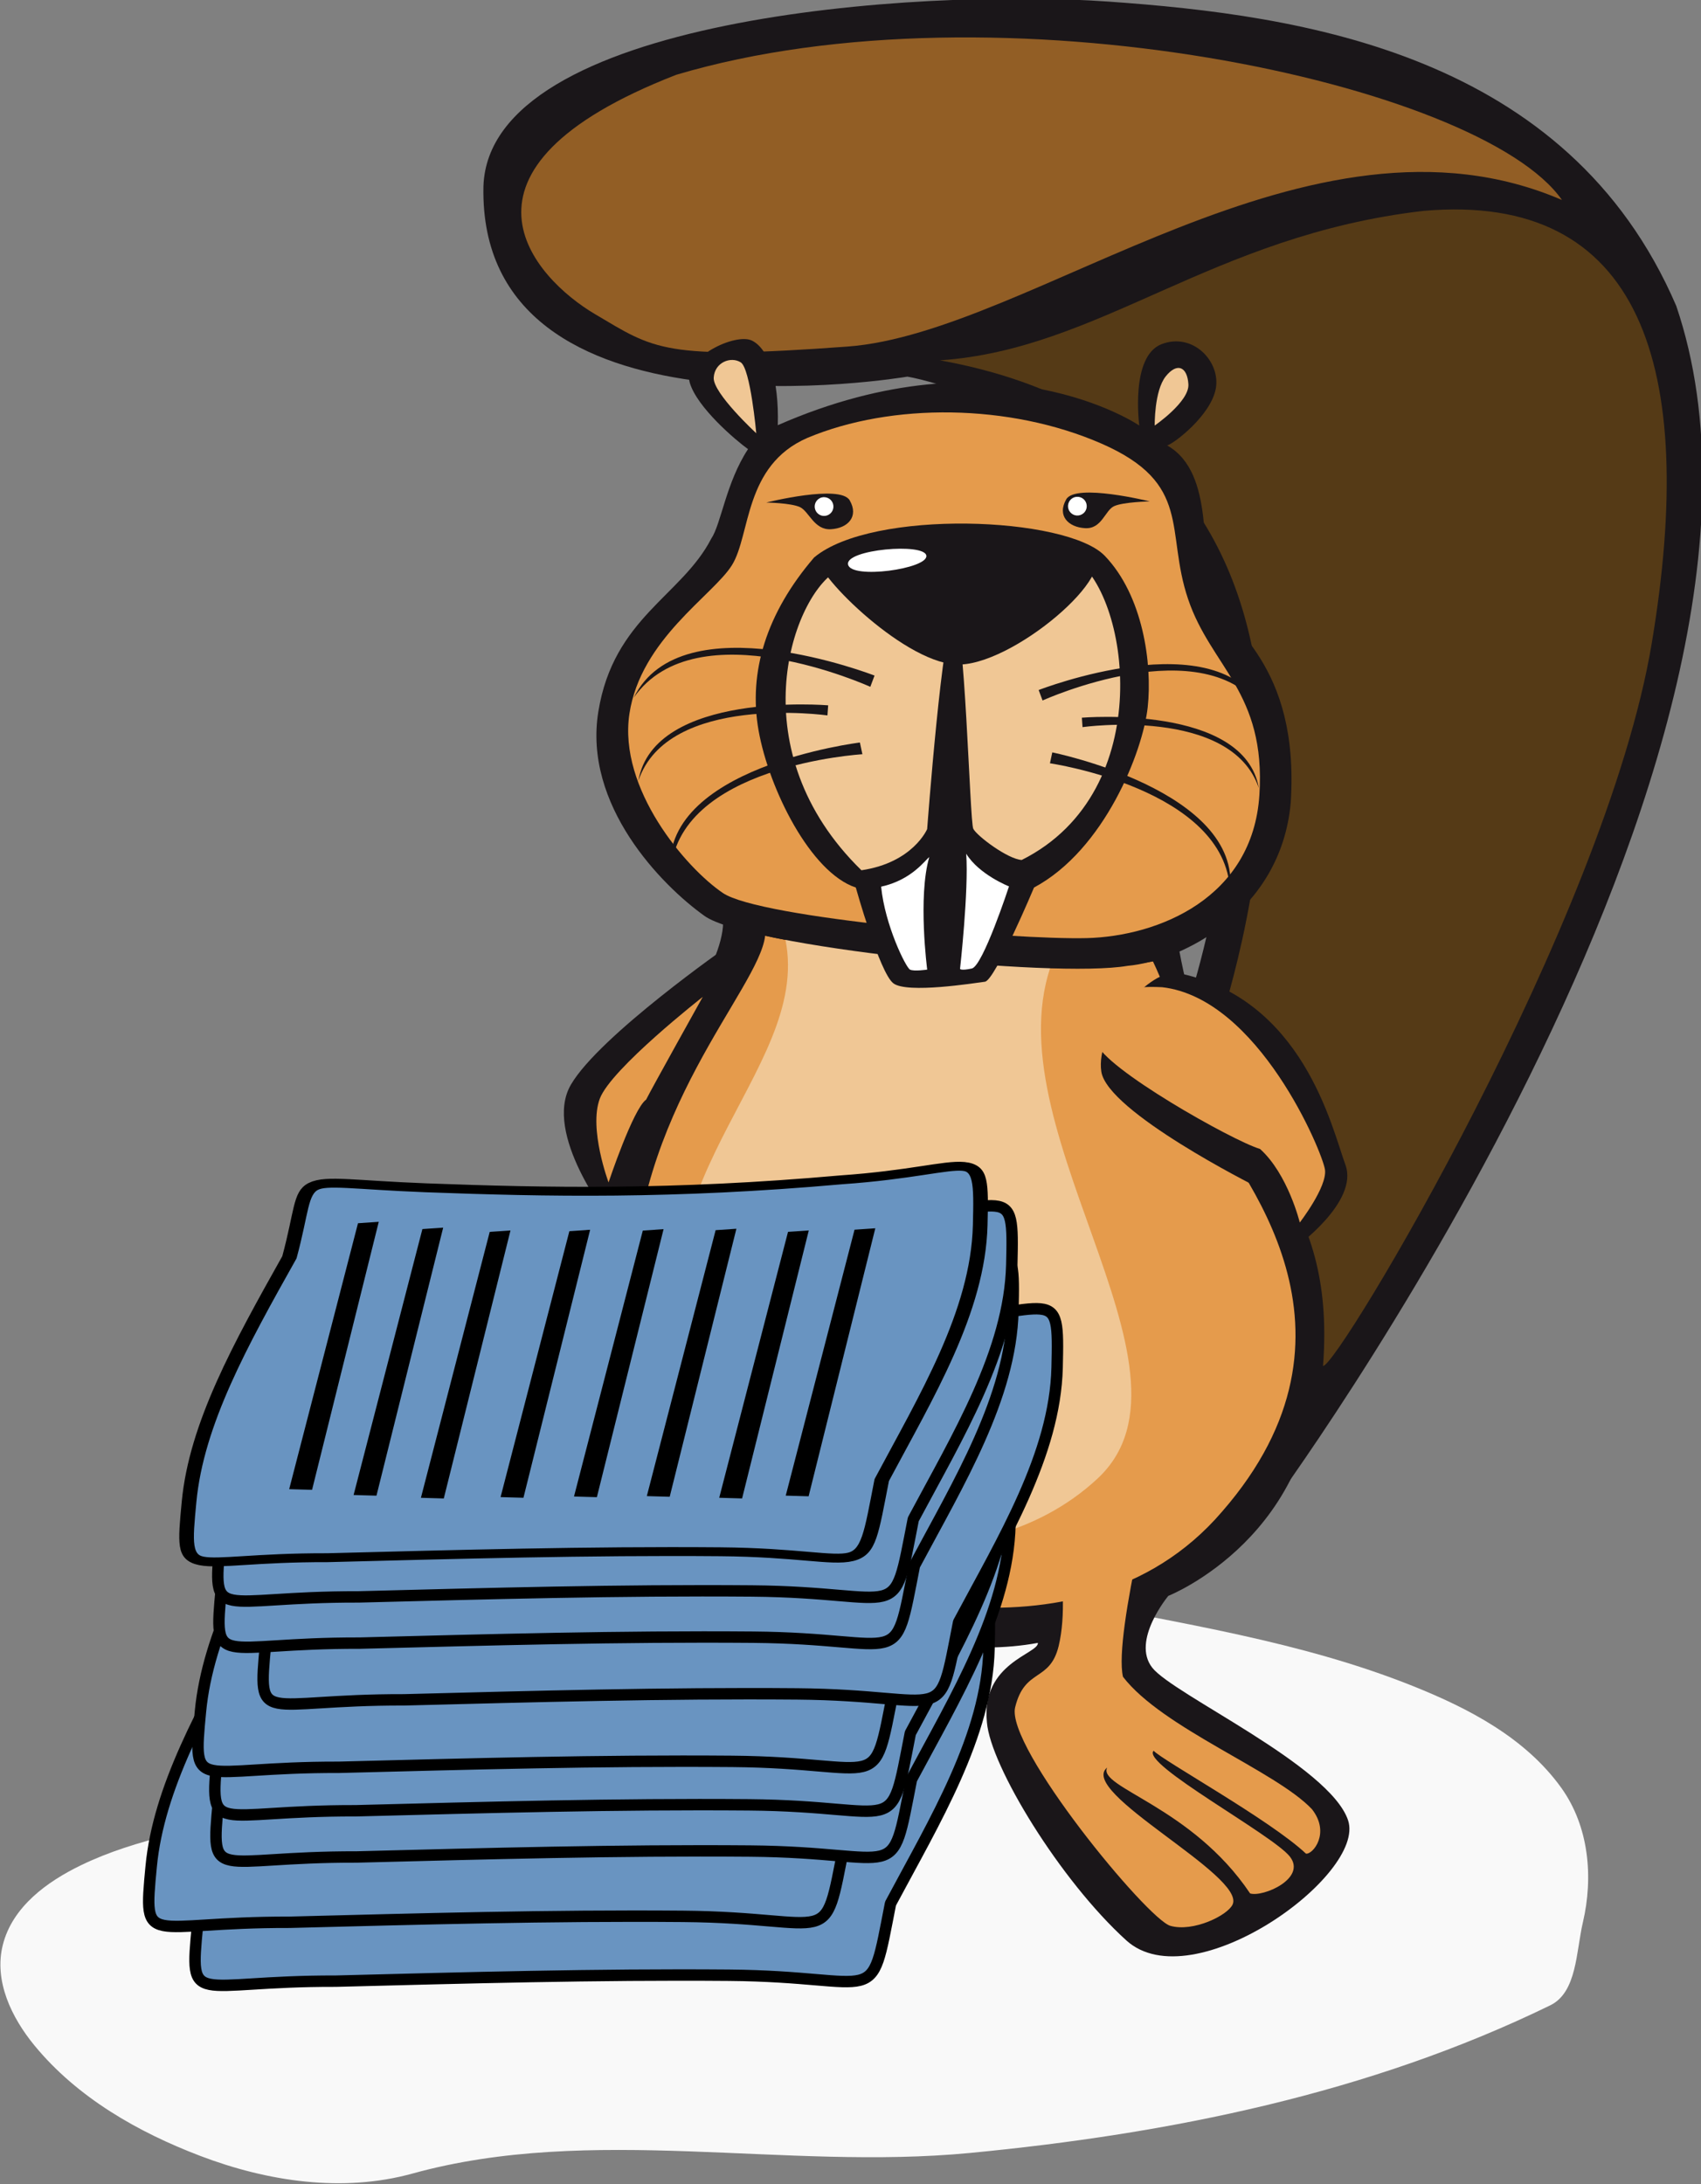 <?xml version="1.0" encoding="UTF-8" standalone="no"?>
<svg xmlns:inkscape="http://www.inkscape.org/namespaces/inkscape" xmlns:sodipodi="http://sodipodi.sourceforge.net/DTD/sodipodi-0.dtd" xmlns="http://www.w3.org/2000/svg" xmlns:svg="http://www.w3.org/2000/svg" xmlns:serif="http://www.serif.com/" width="70.067mm" height="89.939mm" viewBox="0 0 70.067 89.939" version="1.1" id="svg1" inkscape:version="1.4 (e7c3feb1, 2024-10-09)" sodipodi:docname="marterial-de.svg">
  <rect x="0" y="0" width="70.067" height="89.939" fill="#808080" stroke="none"/>
  <defs id="defs1"></defs>
  <g inkscape:label="Ebene 1" inkscape:groupmode="layer" id="layer1" transform="translate(-72.295,-105.659)">
    <path style="font-variation-settings:normal;opacity:1;vector-effect:none;fill:#f9f9f9;fill-opacity:1;stroke-width:0.627;stroke-linecap:butt;stroke-linejoin:miter;stroke-miterlimit:3.864;stroke-dasharray:none;stroke-dashoffset:0;stroke-opacity:1;-inkscape-stroke:none;paint-order:markers fill stroke" d="m 111.243,172.691 c 2.446,1.047 5.08,1.54 7.673,2.068 4.216,0.86 8.528,1.488 12.539,3.096 1.988,0.797 4.008,1.847 5.287,3.631 0.987,1.377 1.15,3.183 0.77,4.806 -0.242,1.035 -0.208,2.492 -1.162,2.957 -6.447,3.147 -13.578,4.587 -20.677,5.268 -6.601,0.633 -13.477,-1.032 -19.862,0.734 -2.497,0.691 -5.178,0.281 -7.558,-0.626 -2.227,-0.849 -4.391,-2.085 -5.917,-3.946 -0.807,-0.984 -1.451,-2.294 -1.125,-3.589 0.344,-1.366 1.585,-2.259 2.788,-2.842 2.013,-0.975 4.244,-1.29 6.396,-1.819 5.85,-1.438 11.658,-3.401 16.755,-6.68 1.434,-0.922 2.804,-1.943 4.094,-3.059 z" id="path3" inkscape:path-effect="#path-effect3" inkscape:original-d="m 111.24257,172.69084 c 8.27927,3.70535 32.4257,2.84296 25.10787,16.55841 -12.38781,6.03784 -27.07911,5.79355 -40.539153,6.00186 -8.389773,2.41033 -23.006331,-8.73039 -8.609467,-12.0785 8.855963,-1.95435 17.17996,-4.54928 24.04075,-10.48177 z" transform="matrix(1.156,0,0,1.154,-21.468,-30.154)"></path>
    <g transform="matrix(-0.048,0,0,0.048,164.246,85.924)" id="g68" style="clip-rule:evenodd;fill-rule:evenodd;stroke-linejoin:round;stroke-miterlimit:2">
      <g transform="matrix(19.298,0,0,19.298,-5016.48,-6974.07)" id="g3">
        <g transform="translate(306.769,467.982)" id="g2">
          <path d="m 0,-42.998 c 0.581,-1.508 17.371,-3.648 20.306,-1.625 -0.501,3.74 9.025,11.292 4.174,22.625 -1.623,4.639 -6.992,7.849 -6.992,7.849 0,0 -0.06,0.604 0.256,0.988 0.63,0.63 9.307,-1.031 11.967,0.43 2.659,1.458 3.494,5.272 2.036,6.56 -2.614,1.863 -11.331,-2.234 -17.808,-1.41 -2.095,-0.255 -1.013,-4.841 -1.441,-4.998 -0.135,0.067 -0.367,0.126 -0.367,0.126 0,0 -2.799,0.762 -5.839,0.202 -0.036,0.488 2.536,0.888 2.267,3.53 -0.154,1.934 -3.25,7.025 -6.2,9.697 -2.949,2.672 -10.672,-2.9 -9.861,-5.338 0.813,-2.437 7.766,-5.585 8.709,-6.787 0.944,-1.202 -0.715,-3.192 -0.715,-3.192 0,0 -6.758,-2.669 -6.64,-10.674 0.115,-8.006 4.293,-8.237 6.148,-17.983" style="fill:#1a1619;fill-rule:nonzero" id="path1"></path>
        </g>
      </g>
      <g transform="matrix(19.298,0,0,19.298,-5016.48,-6974.07)" id="g5">
        <g transform="translate(302.797,382.158)" id="g4">
          <path d="m 0,67.665 c 0,0 -24.892,-33.589 -18.124,-53.528 C -13.292,2.898 -1.449,1.21 7.128,0.606 15.708,0 34.677,1.329 34.92,8.822 c 0.243,11.72 -18.85,8.458 -18.85,8.458 0,0 -6.161,0.965 -10.753,6.885 -8.216,10.031 0.846,27.551 0.846,27.551 z" style="fill:#1a1619;fill-rule:nonzero" id="path2"></path>
        </g>
      </g>
      <g transform="matrix(19.298,0,0,19.298,-5016.48,-6974.07)" id="g7">
        <g transform="translate(304.922,406.66)" id="g6">
          <path d="m 0,21.443 c -0.603,6.404 -5.146,7.342 -4.541,15.315 -0.605,0.123 -12.567,-19.814 -14.62,-32.14 -2.055,-12.324 0.482,-20.056 10.148,-19.21 9.426,1.086 14.379,6.16 21.508,6.644 C -8.71,-4.119 -0.241,20.354 0,21.443" style="fill:#553a16;fill-rule:nonzero" id="path4"></path>
        </g>
      </g>
      <g transform="matrix(19.298,0,0,19.298,-5016.48,-6974.07)" id="g9">
        <g transform="matrix(-0.117,0.993,0.993,0.117,316.501,365.131)" id="g8">
          <path d="M 29.404,-23.468 C 23.821,-20.478 16.724,0.347 19.267,15 c 2.927,11.295 8.265,7.301 10.137,4.846 1.87,-2.457 2.394,-2.761 2.755,-10.991 0.364,-8.228 -8.872,-21.731 -2.755,-32.323" style="fill:#925e25;fill-rule:nonzero" id="path6"></path>
        </g>
      </g>
      <g transform="matrix(19.298,0,0,19.298,-5016.48,-6974.07)" id="g11">
        <g transform="translate(307.943,456.322)" id="g10">
          <path d="m 0,-30.885 c 2.479,0.424 6.408,0.256 6.408,0.256 0,0 0.283,0.849 1.063,1.06 0.778,0.215 3.611,0.498 4.107,0.143 0.496,-0.354 1.159,-1.965 1.159,-1.965 0,0 2.314,-0.142 4.509,-0.639 0.282,2.409 5.883,7.824 5.883,16.18 0,8.357 -7.844,12.2 -7.844,12.2 0,0 -11.875,4.795 -18.357,-2.776 -6.961,-7.988 -0.928,-15.036 1.033,-17.944 0.821,-3.094 1.219,-4.799 2.039,-6.515" style="fill:#e59b4c;fill-rule:nonzero" id="path8"></path>
        </g>
      </g>
      <g transform="matrix(19.298,0,0,19.298,-5016.48,-6974.07)" id="g13">
        <g transform="translate(307.562,468.596)" id="g12">
          <path d="m 0,-21.392 5.145,1.773 c 0,0 -1.215,4.18 -0.571,6.889 0.397,1.626 1.504,0.963 1.936,2.726 0.432,1.761 -5.887,9.434 -6.903,9.718 -1.015,0.286 -2.536,-0.46 -2.765,-0.945 -0.609,-1.288 6.927,-5.01 5.577,-6.092 0.44,0.882 -3.763,1.728 -6.357,5.596 -0.572,0.177 -2.521,-0.665 -1.773,-1.632 0.748,-0.968 6.637,-4.132 6.063,-4.711 -0.397,0.434 -5.19,3.08 -6.774,4.574 -0.307,0.044 -1.098,-0.92 -0.264,-1.979 1.628,-1.714 6.641,-3.595 8.401,-5.883 C 2.154,-13.248 0,-21.392 0,-21.392" style="fill:#e59b4c;fill-rule:nonzero" id="path10"></path>
        </g>
      </g>
      <g transform="matrix(19.298,0,0,19.298,-5016.48,-6974.07)" id="g15">
        <g transform="translate(318.294,460.203)" id="g14">
          <path d="m 0,-11.222 c 2.396,-0.184 4.803,-1.333 4.803,-1.333 0,0 -0.699,7.75 0.468,8.212 1.168,0.462 7.559,-0.37 10.016,-0.275 2.459,0.092 3.588,1.567 3.588,1.567 0,0 -4.049,-0.91 -4.94,-0.355 2.12,-0.156 4.853,0.735 4.853,0.735 0,0 1.568,0.511 1.384,1.429 -1.965,-1.41 -5.807,-0.938 -5.807,-0.938 0,0 4.147,0.277 5.621,1.351 0.277,0.214 0.514,1.318 -0.521,1.741 C 18.43,1.333 12.307,-0.38 9.081,-1.025 5.854,-1.671 3.953,-0.711 2.668,-1.25 1.381,-1.79 3.301,-5.761 0,-11.222" style="fill:#e59b4c;fill-rule:nonzero" id="path12"></path>
        </g>
      </g>
      <g transform="matrix(19.298,0,0,19.298,-5016.48,-6974.07)" id="g17">
        <g transform="matrix(-0.752,0.659,0.659,0.752,331.726,444.924)" id="g16">
          <path d="m 1.524,-27.867 c -0.546,0.478 -9.881,7.253 -9.881,7.253 5.306,3.303 2.104,12.807 9.881,17.559 7.778,4.751 16.091,-1.217 16.819,-8.363 0.728,-7.142 -14.511,-8.59 -16.819,-16.449" style="fill:#f0c795;fill-rule:nonzero" id="path14"></path>
        </g>
      </g>
      <g transform="matrix(19.298,0,0,19.298,-5016.48,-6974.07)" id="g19">
        <g transform="translate(309.07,397.874)" id="g18">
          <path d="M 0,27.757 C -2.358,27.55 -6.813,25.382 -7.252,20.511 -7.658,14.266 -4.394,12.751 -3.781,11.176 -3.17,9.604 -3.934,5.86 -1.758,4.622 -2.069,4.535 -3.693,3.294 -3.919,2.101 -4.145,0.907 -2.914,-0.42 -1.51,0.119 c 1.406,0.542 0.992,3.618 0.992,3.618 0,0 6.297,-4.309 16.075,-0.015 -0.057,-2.061 0.414,-3.393 1.147,-3.76 0.734,-0.363 3.091,0.762 2.769,1.868 -0.323,1.105 -2.047,2.565 -2.592,2.956 0.978,1.488 1.193,3.323 1.637,3.983 1.31,2.541 4.344,3.523 5.019,7.685 0.678,4.163 -2.808,7.721 -4.723,9.086 C 16.898,26.903 3.324,28.329 0,27.757" style="fill:#1a1619;fill-rule:nonzero" id="path16"></path>
        </g>
      </g>
      <g transform="matrix(19.298,0,0,19.298,-5016.48,-6974.07)" id="g21">
        <g transform="translate(310.892,400.669)" id="g20">
          <path d="m 0,23.73 c -3.2,-0.084 -7.386,-1.784 -7.681,-6.365 -0.294,-4.576 2.15,-5.676 3.172,-8.711 1.027,-3.037 -0.22,-5.13 3.858,-6.912 4.077,-1.778 9.325,-1.823 13.072,-0.25 2.827,1.228 2.515,4.313 3.354,5.659 0.84,1.346 4.06,3.291 4.559,6.611 0.497,3.322 -2.502,6.843 -4.158,7.963 C 14.521,22.847 3.201,23.811 0,23.73" style="fill:#e59b4c;fill-rule:nonzero" id="path18"></path>
        </g>
      </g>
      <g transform="matrix(19.298,0,0,19.298,-5016.48,-6974.07)" id="g23">
        <g transform="translate(310.083,424.789)" id="g22">
          <path d="m 0,-17.382 c 1.689,-1.761 10.355,-2.091 12.929,0.07 2.12,2.469 2.934,5.095 2.469,7.697 -0.464,2.602 -2.312,6.312 -4.323,6.976 0,0 -1.055,3.781 -1.667,4.256 C 8.799,2.091 5.785,1.606 5.334,1.549 4.883,1.491 3.15,-2.639 3.15,-2.639 0.012,-4.318 -1.691,-8.695 -1.905,-10.65 -2.117,-12.604 -1.69,-15.621 0,-17.382" style="fill:#1a1619;fill-rule:nonzero" id="path20"></path>
        </g>
      </g>
      <g transform="matrix(19.298,0,0,19.298,-5016.48,-6974.07)" id="g25">
        <g transform="translate(311.495,419.903)" id="g24">
          <path d="M 0,-12.416 C -2.481,-10.94 -3.842,-2.047 2.285,1.022 2.908,0.986 4.282,-0.05 4.439,-0.365 4.598,-0.68 4.812,-9.89 5.303,-9.782 c 0.492,0.108 1.187,9.43 1.187,9.43 0,0 0.628,1.494 2.924,1.831 5.418,-5.289 3.146,-12.018 1.149,-13.281 C 8.564,-13.062 2.479,-13.895 0,-12.416" style="fill:#f0c795;fill-rule:nonzero" id="path22"></path>
        </g>
      </g>
      <g transform="matrix(19.298,0,0,19.298,-5016.48,-6974.07)" id="g27">
        <g transform="translate(310.71,410.794)" id="g26">
          <path d="M 0,-3.629 C 1.49,-4.544 8.871,-5.219 12.068,-3.3 12.521,-2.878 8.463,1.29 6.012,1.44 3.563,1.59 -1.492,-2.716 0,-3.629" style="fill:#1a1619;fill-rule:nonzero" id="path24"></path>
        </g>
      </g>
      <g transform="matrix(19.298,0,0,19.298,-5016.48,-6974.07)" id="g29">
        <g transform="matrix(-0.999,-0.049,-0.049,0.999,314.493,425.814)" id="g28">
          <path d="m -1.5,-5.245 c 0.531,0.961 1.829,1.543 1.829,1.543 0,0 -1.332,3.481 -1.829,3.564 -0.494,0.083 -0.525,-0.008 -0.525,-0.008 0,0 0.56,-3.458 0.525,-5.099" style="fill:#ffffff;fill-rule:nonzero" id="path26"></path>
        </g>
      </g>
      <g transform="matrix(19.298,0,0,19.298,-5016.48,-6974.07)" id="g31">
        <g transform="matrix(-0.986,0.169,0.169,0.986,320.447,425.671)" id="g30">
          <path d="m 1.695,-5.232 c -0.209,1.824 0.754,4.942 0.754,4.942 0,0 -0.563,0.187 -0.754,0.129 C 1.502,-0.22 0.267,-1.909 -0.192,-3.577 1.106,-4.102 1.546,-5.091 1.695,-5.232" style="fill:#ffffff;fill-rule:nonzero" id="path28"></path>
        </g>
      </g>
      <g transform="matrix(19.298,0,0,19.298,-5016.48,-6974.07)" id="g33">
        <g transform="translate(318.021,407.874)" id="g32">
          <path d="M 0,-0.476 C 0.074,-1.063 3.613,-0.754 3.482,-0.085 3.352,0.587 -0.072,0.11 0,-0.476" style="fill:#ffffff;fill-rule:nonzero" id="path30"></path>
        </g>
      </g>
      <g transform="matrix(19.298,0,0,19.298,-5016.48,-6974.07)" id="g35">
        <g transform="translate(307.866,398.784)" id="g34">
          <path d="M 0,2.827 C 0,2.827 -1.541,1.768 -1.498,0.996 -1.453,0.223 -1.005,0 -0.49,0.641 0.025,1.288 0,2.827 0,2.827" style="fill:#f0c795;fill-rule:nonzero" id="path32"></path>
        </g>
      </g>
      <g transform="matrix(19.298,0,0,19.298,-5016.48,-6974.07)" id="g37">
        <g transform="translate(325.585,398.528)" id="g36">
          <path d="M 0,3.426 C 0,3.426 0.258,0.545 0.692,0.273 1.129,0 1.849,0.268 1.892,0.953 1.936,1.641 0,3.426 0,3.426" style="fill:#f0c795;fill-rule:nonzero" id="path34"></path>
        </g>
      </g>
      <g transform="matrix(19.298,0,0,19.298,-5016.48,-6974.07)" id="g39">
        <g transform="translate(326.843,436.895)" id="g38">
          <path d="m 0,-12.142 c 0,0 5.717,3.984 6.984,6.161 C 8.254,-3.807 5.256,0 5.256,0 Z" style="fill:#1a1619;fill-rule:nonzero" id="path36"></path>
        </g>
      </g>
      <g transform="matrix(19.298,0,0,19.298,-5016.48,-6974.07)" id="g41">
        <g transform="matrix(-0.892,0.453,0.453,0.892,334.635,433.662)" id="g40">
          <path d="m 2.935,-8.945 c 0,0 -0.181,4.647 -0.177,5.208 -0.33,0.639 0.177,4.037 0.177,4.037 0,0 -1.872,-1.722 -2.032,-3.141 -0.158,-1.418 2.032,-6.104 2.032,-6.104" style="fill:#e59b4c;fill-rule:nonzero" id="path38"></path>
        </g>
      </g>
      <g transform="matrix(19.298,0,0,19.298,-5016.48,-6974.07)" id="g43">
        <g transform="translate(310.241,433.754)" id="g42">
          <path d="m 0,-3.425 c -0.259,1.787 -6.836,5.088 -6.836,5.088 l -1.787,2.739 c 0,0 -2.84,-2.03 -2.232,-3.68 0.605,-1.648 1.888,-7.459 7.554,-8.549 1.321,0 3.561,2.617 3.301,4.402" style="fill:#1a1619;fill-rule:nonzero" id="path40"></path>
        </g>
      </g>
      <g transform="matrix(19.298,0,0,19.298,-5016.48,-6974.07)" id="g45">
        <g transform="translate(307.539,436.88)" id="g44">
          <path d="m 0,-10.299 c 3.214,-0.162 3.237,1.354 2.919,2.472 -0.32,1.119 -6.051,4.355 -7.276,4.719 -1.242,1.119 -1.767,3.27 -1.767,3.27 0,0 -1.221,-1.58 -1.121,-2.344 0.1,-0.764 2.957,-7.63 7.245,-8.117" style="fill:#e59b4c;fill-rule:nonzero" id="path42"></path>
        </g>
      </g>
      <g transform="matrix(19.298,0,0,19.298,-5016.48,-6974.07)" id="g47">
        <g transform="matrix(-0.382,0.924,0.924,0.382,311.134,403.365)" id="g46">
          <path d="m 2.661,-2.198 c 0,0 -2.015,2.735 -1.505,3.396 0.513,0.664 1.179,0.394 1.505,-0.281 0.329,-0.674 -0.395,-1.123 -0.41,-1.57 -0.018,-0.449 0.41,-1.545 0.41,-1.545" style="fill:#1a1619;fill-rule:nonzero" id="path44"></path>
        </g>
      </g>
      <g transform="matrix(19.298,0,0,19.298,-5016.48,-6974.07)" id="g49">
        <g transform="matrix(0.125,-0.992,-0.992,-0.125,311.407,404.791)" id="g48">
          <path d="m -0.414,-0.367 c -0.23,0.001 -0.418,0.187 -0.417,0.417 0.002,0.231 0.186,0.418 0.417,0.417 0.231,0 0.416,-0.185 0.417,-0.418 0.001,-0.229 -0.187,-0.414 -0.417,-0.416" style="fill:#ffffff;fill-rule:nonzero" id="path46"></path>
        </g>
      </g>
      <g transform="matrix(19.298,0,0,19.298,-5016.48,-6974.07)" id="g51">
        <g transform="translate(320.325,410.362)" id="g50">
          <path d="m 0,2.365 c 0,0 8.579,-3.345 10.705,0.98 C 7.918,-0.649 0.188,2.865 0.188,2.865 Z" style="fill:#1a1619;fill-rule:nonzero" id="path48"></path>
        </g>
      </g>
      <g transform="matrix(19.298,0,0,19.298,-5016.48,-6974.07)" id="g53">
        <g transform="translate(322.387,416.752)" id="g52">
          <path d="m 0,-2.702 c 0,0 7.753,-0.655 8.44,3.357 C 7.139,-3.248 0.032,-2.254 0.032,-2.254 Z" style="fill:#1a1619;fill-rule:nonzero" id="path50"></path>
        </g>
      </g>
      <g transform="matrix(19.298,0,0,19.298,-5016.48,-6974.07)" id="g55">
        <g transform="translate(320.976,421.581)" id="g54">
          <path d="m 0,-5.878 c 0,0 8.967,1.093 8.42,5.878 -0.188,-4.865 -8.531,-5.357 -8.531,-5.357 z" style="fill:#1a1619;fill-rule:nonzero" id="path52"></path>
        </g>
      </g>
      <g transform="matrix(19.298,0,0,19.298,-5016.48,-6974.07)" id="g57">
        <g transform="translate(313.027,411.162)" id="g56">
          <path d="m 0,2.208 c 0,0 -7.998,-3.12 -9.979,0.912 2.599,-3.722 9.805,-0.447 9.805,-0.447 z" style="fill:#1a1619;fill-rule:nonzero" id="path54"></path>
        </g>
      </g>
      <g transform="matrix(19.298,0,0,19.298,-5016.48,-6974.07)" id="g59">
        <g transform="translate(311.105,417.119)" id="g58">
          <path d="m 0,-2.519 c 0,0 -7.229,-0.611 -7.869,3.13 1.215,-3.64 7.84,-2.711 7.84,-2.711 z" style="fill:#1a1619;fill-rule:nonzero" id="path56"></path>
        </g>
      </g>
      <g transform="matrix(19.298,0,0,19.298,-5016.48,-6974.07)" id="g61">
        <g transform="translate(312.421,422.304)" id="g60">
          <path d="m 0,-6.162 c 0,0 -8.414,1.699 -7.903,6.162 0.174,-4.537 8.007,-5.677 8.007,-5.677 z" style="fill:#1a1619;fill-rule:nonzero" id="path58"></path>
        </g>
      </g>
      <g transform="matrix(19.298,0,0,19.298,-5016.48,-6974.07)" id="g63">
        <g transform="matrix(-0.381,-0.924,-0.924,0.381,322.1,403.41)" id="g62">
          <path d="m -2.662,-2.192 c 0,0 2.019,2.733 1.505,3.395 -0.511,0.661 -1.179,0.394 -1.505,-0.281 -0.329,-0.674 0.364,-1.206 0.384,-1.654 0.016,-0.449 -0.384,-1.46 -0.384,-1.46" style="fill:#1a1619;fill-rule:nonzero" id="path60"></path>
        </g>
      </g>
      <g transform="matrix(19.298,0,0,19.298,-5016.48,-6974.07)" id="g65">
        <g transform="matrix(0.128,0.992,0.992,-0.128,322.541,404.816)" id="g64">
          <path d="m 0.248,-0.218 c 0.137,0 0.249,0.112 0.25,0.249 -0.001,0.14 -0.111,0.251 -0.25,0.252 -0.139,0.001 -0.249,-0.111 -0.25,-0.25 -0.002,-0.138 0.109,-0.251 0.25,-0.251" style="fill:#fffffa;fill-rule:nonzero" id="path62"></path>
        </g>
      </g>
      <g transform="matrix(19.298,0,0,19.298,-5016.48,-6974.07)" id="g67">
        <g transform="matrix(0.121,-0.993,-0.993,-0.121,322.67,404.81)" id="g66">
          <path d="m -0.413,-0.366 c -0.23,0.001 -0.418,0.19 -0.416,0.418 0.001,0.231 0.188,0.415 0.416,0.415 0.233,0.001 0.417,-0.188 0.419,-0.418 -0.003,-0.23 -0.189,-0.416 -0.419,-0.415" style="fill:#ffffff;fill-rule:nonzero" id="path64"></path>
        </g>
      </g>
    </g>
    <path id="path20133-2-3-22-4-2-4-2" serif:id="path20133-2-3-2" d="m 113.034,173.565 c -0.088,3.561 -2.236,7.07 -4.057,10.484 -0.87,4.437 -0.32,3.004 -6.648,2.951 -5.501,-0.044 -10.84,0.107 -16.195,0.244 -5.907,-0.015 -6.031,1.133 -5.704,-2.296 0.303,-3.21 2.117,-6.474 4.136,-10.064 1.016,-3.737 -0.266,-3.083 5.634,-2.858 4.97,0.186 10.149,0.288 17.1,-0.327 5.715,-0.396 5.821,-1.7 5.734,1.866 z" style="clip-rule:evenodd;fill:#6994c1;fill-rule:nonzero;stroke:#000000;stroke-width:0.47px;stroke-linecap:round;stroke-linejoin:round;stroke-miterlimit:4;font-variation-settings:normal;opacity:1;vector-effect:none;fill-opacity:1;stroke-dasharray:none;stroke-dashoffset:0;stroke-opacity:1;-inkscape-stroke:none;stop-color:#000000;stop-opacity:1" sodipodi:nodetypes="ccccccccc"></path>
    <path id="path20133-2-3-22-4-2-5" serif:id="path20133-2-3-2" d="m 111.126,171.14 c -0.088,3.561 -2.236,7.07 -4.057,10.484 -0.87,4.437 -0.32,3.004 -6.648,2.951 -5.501,-0.044 -10.84,0.107 -16.195,0.244 -5.907,-0.015 -6.031,1.133 -5.704,-2.296 0.303,-3.21 2.117,-6.474 4.136,-10.064 1.016,-3.737 -0.266,-3.083 5.634,-2.858 4.97,0.186 10.149,0.288 17.1,-0.327 5.715,-0.396 5.821,-1.7 5.734,1.866 z" style="clip-rule:evenodd;fill:#6994c1;fill-rule:nonzero;stroke:#000000;stroke-width:0.47px;stroke-linecap:round;stroke-linejoin:round;stroke-miterlimit:4;font-variation-settings:normal;opacity:1;vector-effect:none;fill-opacity:1;stroke-dasharray:none;stroke-dashoffset:0;stroke-opacity:1;-inkscape-stroke:none;stop-color:#000000;stop-opacity:1" sodipodi:nodetypes="ccccccccc"></path>
    <path id="path20133-2-3-22-4-5-1" serif:id="path20133-2-3-2" d="m 113.897,168.451 c -0.088,3.561 -2.236,7.07 -4.057,10.484 -0.87,4.437 -0.32,3.004 -6.648,2.951 -5.501,-0.044 -10.84,0.107 -16.195,0.244 -5.907,-0.015 -6.031,1.133 -5.704,-2.296 0.303,-3.21 2.117,-6.474 4.136,-10.064 1.016,-3.737 -0.266,-3.083 5.634,-2.858 4.97,0.186 10.149,0.288 17.1,-0.327 5.715,-0.396 5.821,-1.7 5.734,1.866 z" style="clip-rule:evenodd;fill:#6994c1;fill-rule:nonzero;stroke:#000000;stroke-width:0.47px;stroke-linecap:round;stroke-linejoin:round;stroke-miterlimit:4;font-variation-settings:normal;opacity:1;vector-effect:none;fill-opacity:1;stroke-dasharray:none;stroke-dashoffset:0;stroke-opacity:1;-inkscape-stroke:none;stop-color:#000000;stop-opacity:1" sodipodi:nodetypes="ccccccccc"></path>
    <path id="path20133-2-3-22-4-3" serif:id="path20133-2-3-2" d="m 113.85,166.548 c -0.088,3.561 -2.236,7.07 -4.057,10.484 -0.87,4.437 -0.32,3.004 -6.648,2.951 -5.501,-0.044 -10.84,0.107 -16.195,0.244 -5.907,-0.015 -6.031,1.133 -5.704,-2.296 0.303,-3.21 2.117,-6.474 4.136,-10.064 1.016,-3.737 -0.266,-3.083 5.634,-2.858 4.97,0.186 10.149,0.288 17.1,-0.327 5.715,-0.396 5.821,-1.7 5.734,1.866 z" style="clip-rule:evenodd;fill:#6994c1;fill-rule:nonzero;stroke:#000000;stroke-width:0.47px;stroke-linecap:round;stroke-linejoin:round;stroke-miterlimit:4;font-variation-settings:normal;opacity:1;vector-effect:none;fill-opacity:1;stroke-dasharray:none;stroke-dashoffset:0;stroke-opacity:1;-inkscape-stroke:none;stop-color:#000000;stop-opacity:1" sodipodi:nodetypes="ccccccccc"></path>
    <path id="path20133-2-3-22-4-2-4" serif:id="path20133-2-3-2" d="m 113.156,164.758 c -0.088,3.561 -2.236,7.07 -4.057,10.484 -0.87,4.437 -0.32,3.004 -6.648,2.951 -5.501,-0.044 -10.84,0.107 -16.195,0.244 -5.907,-0.015 -6.031,1.133 -5.704,-2.296 0.303,-3.21 2.117,-6.474 4.136,-10.064 1.016,-3.737 -0.266,-3.083 5.634,-2.858 4.97,0.186 10.149,0.288 17.1,-0.327 5.715,-0.396 5.821,-1.7 5.734,1.866 z" style="clip-rule:evenodd;fill:#6994c1;fill-rule:nonzero;stroke:#000000;stroke-width:0.47px;stroke-linecap:round;stroke-linejoin:round;stroke-miterlimit:4;font-variation-settings:normal;opacity:1;vector-effect:none;fill-opacity:1;stroke-dasharray:none;stroke-dashoffset:0;stroke-opacity:1;-inkscape-stroke:none;stop-color:#000000;stop-opacity:1" sodipodi:nodetypes="ccccccccc"></path>
    <path id="path20133-2-3-22-4-2" serif:id="path20133-2-3-2" d="m 115.839,161.98 c -0.088,3.561 -2.236,7.07 -4.057,10.484 -0.87,4.437 -0.32,3.004 -6.648,2.951 -5.501,-0.044 -10.84,0.107 -16.195,0.244 -5.907,-0.015 -6.031,1.133 -5.704,-2.296 0.303,-3.21 2.117,-6.474 4.136,-10.064 1.016,-3.737 -0.266,-3.083 5.634,-2.858 4.97,0.186 10.149,0.288 17.1,-0.327 5.715,-0.396 5.821,-1.7 5.734,1.866 z" style="clip-rule:evenodd;fill:#6994c1;fill-rule:nonzero;stroke:#000000;stroke-width:0.47px;stroke-linecap:round;stroke-linejoin:round;stroke-miterlimit:4;font-variation-settings:normal;opacity:1;vector-effect:none;fill-opacity:1;stroke-dasharray:none;stroke-dashoffset:0;stroke-opacity:1;-inkscape-stroke:none;stop-color:#000000;stop-opacity:1" sodipodi:nodetypes="ccccccccc"></path>
    <path id="path20133-2-3-22-4-5" serif:id="path20133-2-3-2" d="m 114.019,159.644 c -0.088,3.561 -2.236,7.07 -4.057,10.484 -0.87,4.437 -0.32,3.004 -6.648,2.951 -5.501,-0.044 -10.84,0.107 -16.195,0.244 -5.907,-0.015 -6.031,1.133 -5.704,-2.296 0.303,-3.21 2.117,-6.474 4.136,-10.064 1.016,-3.737 -0.266,-3.083 5.634,-2.858 4.97,0.186 10.149,0.288 17.1,-0.327 5.715,-0.396 5.821,-1.7 5.734,1.866 z" style="clip-rule:evenodd;fill:#6994c1;fill-rule:nonzero;stroke:#000000;stroke-width:0.47px;stroke-linecap:round;stroke-linejoin:round;stroke-miterlimit:4;font-variation-settings:normal;opacity:1;vector-effect:none;fill-opacity:1;stroke-dasharray:none;stroke-dashoffset:0;stroke-opacity:1;-inkscape-stroke:none;stop-color:#000000;stop-opacity:1" sodipodi:nodetypes="ccccccccc"></path>
    <path id="path20133-2-3-22-4" serif:id="path20133-2-3-2" d="m 113.972,157.741 c -0.088,3.561 -2.236,7.07 -4.057,10.484 -0.87,4.437 -0.32,3.004 -6.648,2.951 -5.501,-0.044 -10.84,0.107 -16.195,0.244 -5.907,-0.015 -6.031,1.133 -5.704,-2.296 0.303,-3.21 2.117,-6.474 4.136,-10.064 1.016,-3.737 -0.266,-3.083 5.634,-2.858 4.97,0.186 10.149,0.288 17.1,-0.327 5.715,-0.396 5.821,-1.7 5.734,1.866 z" style="clip-rule:evenodd;fill:#6994c1;fill-rule:nonzero;stroke:#000000;stroke-width:0.47px;stroke-linecap:round;stroke-linejoin:round;stroke-miterlimit:4;fill-opacity:1" sodipodi:nodetypes="ccccccccc"></path>
    <g transform="matrix(0,0.489,-0.804,0,-305.294,41.541)" id="g422" style="clip-rule:evenodd;fill-rule:evenodd;stroke-miterlimit:3.864">
      <g id="g7684-32" serif:id="g7684-3">
        <g id="g6559-82" serif:id="g6559-8">
          <g id="g20148-4-3-52" serif:id="g20148-4-3-5" transform="translate(-1181.94,218.155)">
            <path id="path20133-2-3-22" serif:id="path20133-2-3-2" d="m 1416.24,-738.012 c 7.29,0.11 14.472,2.78 21.46,5.044 9.082,1.082 6.15,0.398 6.04,8.265 -0.09,6.839 0.22,13.476 0.5,20.133 -0.03,7.343 2.32,7.498 -4.7,7.091 -6.57,-0.377 -13.252,-2.632 -20.6,-5.142 -7.649,-1.263 -6.31,0.331 -5.85,-7.004 0.38,-6.179 0.59,-12.617 -0.67,-21.259 -0.81,-7.105 -3.48,-7.237 3.82,-7.128 z" style="fill:#6994c1;fill-rule:nonzero;stroke:#000000;stroke-width:0.75px;stroke-linecap:round;stroke-linejoin:round;stroke-miterlimit:4;fill-opacity:1" sodipodi:nodetypes="ccccccccc"></path>
          </g>
          <g id="g20582-5-62-5" serif:id="g20582-5-6" transform="translate(-1240.581,79.607)" style="font-variation-settings:normal;clip-rule:evenodd;vector-effect:none;fill:#000000;fill-opacity:1;fill-rule:evenodd;stroke-width:1;stroke-linecap:butt;stroke-linejoin:miter;stroke-miterlimit:3.864;stroke-dasharray:none;stroke-dashoffset:0;stroke-opacity:1;-inkscape-stroke:none;stop-color:#000000">
            <path style="font-variation-settings:normal;clip-rule:nonzero;opacity:1;vector-effect:none;fill:#000000;fill-opacity:1;fill-rule:nonzero;stroke-width:1;stroke-linecap:butt;stroke-linejoin:miter;stroke-miterlimit:3.864;stroke-dasharray:none;stroke-dashoffset:0;stroke-opacity:1;-inkscape-stroke:none;stop-color:#000000;stop-opacity:1" d="m 1475.32,-590.682 0.12,1.064 22.395,3.525 0.056,-1.172 z" id="path20514-994-382-8" sodipodi:nodetypes="ccccc"></path>
          </g>
          <g id="g20582-5-62-2" serif:id="g20582-5-6" transform="translate(-1240.722,83.316)" style="font-variation-settings:normal;clip-rule:evenodd;vector-effect:none;fill:#000000;fill-opacity:1;fill-rule:evenodd;stroke-width:1;stroke-linecap:butt;stroke-linejoin:miter;stroke-miterlimit:3.864;stroke-dasharray:none;stroke-dashoffset:0;stroke-opacity:1;-inkscape-stroke:none;stop-color:#000000">
            <path style="font-variation-settings:normal;clip-rule:nonzero;opacity:1;vector-effect:none;fill:#000000;fill-opacity:1;fill-rule:nonzero;stroke-width:1;stroke-linecap:butt;stroke-linejoin:miter;stroke-miterlimit:3.864;stroke-dasharray:none;stroke-dashoffset:0;stroke-opacity:1;-inkscape-stroke:none;stop-color:#000000;stop-opacity:1" d="m 1475.32,-590.682 0.12,1.064 22.395,3.525 0.056,-1.172 z" id="path20514-994-382-2" sodipodi:nodetypes="ccccc"></path>
          </g>
          <g id="g20582-5-62-7" serif:id="g20582-5-6" transform="translate(-1240.688,87.047)" style="font-variation-settings:normal;clip-rule:evenodd;vector-effect:none;fill:#000000;fill-opacity:1;fill-rule:evenodd;stroke-width:1;stroke-linecap:butt;stroke-linejoin:miter;stroke-miterlimit:3.864;stroke-dasharray:none;stroke-dashoffset:0;stroke-opacity:1;-inkscape-stroke:none;stop-color:#000000">
            <path style="font-variation-settings:normal;clip-rule:nonzero;opacity:1;vector-effect:none;fill:#000000;fill-opacity:1;fill-rule:nonzero;stroke-width:1;stroke-linecap:butt;stroke-linejoin:miter;stroke-miterlimit:3.864;stroke-dasharray:none;stroke-dashoffset:0;stroke-opacity:1;-inkscape-stroke:none;stop-color:#000000;stop-opacity:1" d="m 1475.32,-590.682 0.12,1.064 22.395,3.525 0.056,-1.172 z" id="path20514-994-382-1" sodipodi:nodetypes="ccccc"></path>
          </g>
          <g id="g20582-5-62-1" serif:id="g20582-5-6" transform="translate(-1240.638,90.809)" style="font-variation-settings:normal;clip-rule:evenodd;vector-effect:none;fill:#000000;fill-opacity:1;fill-rule:evenodd;stroke-width:1;stroke-linecap:butt;stroke-linejoin:miter;stroke-miterlimit:3.864;stroke-dasharray:none;stroke-dashoffset:0;stroke-opacity:1;-inkscape-stroke:none;stop-color:#000000">
            <path style="font-variation-settings:normal;clip-rule:nonzero;opacity:1;vector-effect:none;fill:#000000;fill-opacity:1;fill-rule:nonzero;stroke-width:1;stroke-linecap:butt;stroke-linejoin:miter;stroke-miterlimit:3.864;stroke-dasharray:none;stroke-dashoffset:0;stroke-opacity:1;-inkscape-stroke:none;stop-color:#000000;stop-opacity:1" d="m 1475.32,-590.682 0.12,1.064 22.395,3.525 0.056,-1.172 z" id="path20514-994-382-0" sodipodi:nodetypes="ccccc"></path>
          </g>
          <g id="g20582-5-62-6" serif:id="g20582-5-6" transform="translate(-1240.579,94.89)" style="font-variation-settings:normal;clip-rule:evenodd;vector-effect:none;fill:#000000;fill-opacity:1;fill-rule:evenodd;stroke-width:1;stroke-linecap:butt;stroke-linejoin:miter;stroke-miterlimit:3.864;stroke-dasharray:none;stroke-dashoffset:0;stroke-opacity:1;-inkscape-stroke:none;stop-color:#000000">
            <path style="font-variation-settings:normal;clip-rule:nonzero;opacity:1;vector-effect:none;fill:#000000;fill-opacity:1;fill-rule:nonzero;stroke-width:1;stroke-linecap:butt;stroke-linejoin:miter;stroke-miterlimit:3.864;stroke-dasharray:none;stroke-dashoffset:0;stroke-opacity:1;-inkscape-stroke:none;stop-color:#000000;stop-opacity:1" d="m 1475.32,-590.682 0.12,1.064 22.395,3.525 0.056,-1.172 z" id="path20514-994-382-00" sodipodi:nodetypes="ccccc"></path>
          </g>
          <g id="g20582-5-62-28" serif:id="g20582-5-6" transform="translate(-1240.815,98.339)" style="font-variation-settings:normal;clip-rule:evenodd;vector-effect:none;fill:#000000;fill-opacity:1;fill-rule:evenodd;stroke-width:1;stroke-linecap:butt;stroke-linejoin:miter;stroke-miterlimit:3.864;stroke-dasharray:none;stroke-dashoffset:0;stroke-opacity:1;-inkscape-stroke:none;stop-color:#000000">
            <path style="font-variation-settings:normal;clip-rule:nonzero;opacity:1;vector-effect:none;fill:#000000;fill-opacity:1;fill-rule:nonzero;stroke-width:1;stroke-linecap:butt;stroke-linejoin:miter;stroke-miterlimit:3.864;stroke-dasharray:none;stroke-dashoffset:0;stroke-opacity:1;-inkscape-stroke:none;stop-color:#000000;stop-opacity:1" d="m 1475.32,-590.682 0.12,1.064 22.395,3.525 0.056,-1.172 z" id="path20514-994-382-5" sodipodi:nodetypes="ccccc"></path>
          </g>
          <g id="g20582-5-62-9" serif:id="g20582-5-6" transform="translate(-1241.306,101.639)" style="font-variation-settings:normal;clip-rule:evenodd;vector-effect:none;fill:#000000;fill-opacity:1;fill-rule:evenodd;stroke-width:1;stroke-linecap:butt;stroke-linejoin:miter;stroke-miterlimit:3.864;stroke-dasharray:none;stroke-dashoffset:0;stroke-opacity:1;-inkscape-stroke:none;stop-color:#000000">
            <path style="font-variation-settings:normal;clip-rule:nonzero;opacity:1;vector-effect:none;fill:#000000;fill-opacity:1;fill-rule:nonzero;stroke-width:1;stroke-linecap:butt;stroke-linejoin:miter;stroke-miterlimit:3.864;stroke-dasharray:none;stroke-dashoffset:0;stroke-opacity:1;-inkscape-stroke:none;stop-color:#000000;stop-opacity:1" d="m 1475.32,-590.682 0.12,1.064 22.395,3.525 0.056,-1.172 z" id="path20514-994-382-05" sodipodi:nodetypes="ccccc"></path>
          </g>
          <g id="g20582-5-62" serif:id="g20582-5-6" transform="translate(-1240.762,76.199)" style="font-variation-settings:normal;opacity:1;vector-effect:none;fill:#000000;fill-opacity:1;stroke-width:1;stroke-linecap:butt;stroke-linejoin:miter;stroke-miterlimit:3.864;stroke-dasharray:none;stroke-dashoffset:0;stroke-opacity:1;-inkscape-stroke:none;stop-color:#000000;stop-opacity:1">
            <path style="font-variation-settings:normal;clip-rule:nonzero;opacity:1;vector-effect:none;fill:#000000;fill-opacity:1;fill-rule:nonzero;stroke-width:1;stroke-linecap:butt;stroke-linejoin:miter;stroke-miterlimit:3.864;stroke-dasharray:none;stroke-dashoffset:0;stroke-opacity:1;-inkscape-stroke:none;stop-color:#000000;stop-opacity:1" d="m 1475.32,-590.682 0.12,1.064 22.395,3.525 0.056,-1.172 z" id="path20514-994-382" sodipodi:nodetypes="ccccc"></path>
          </g>
        </g>
      </g>
    </g>
  </g>
</svg>
